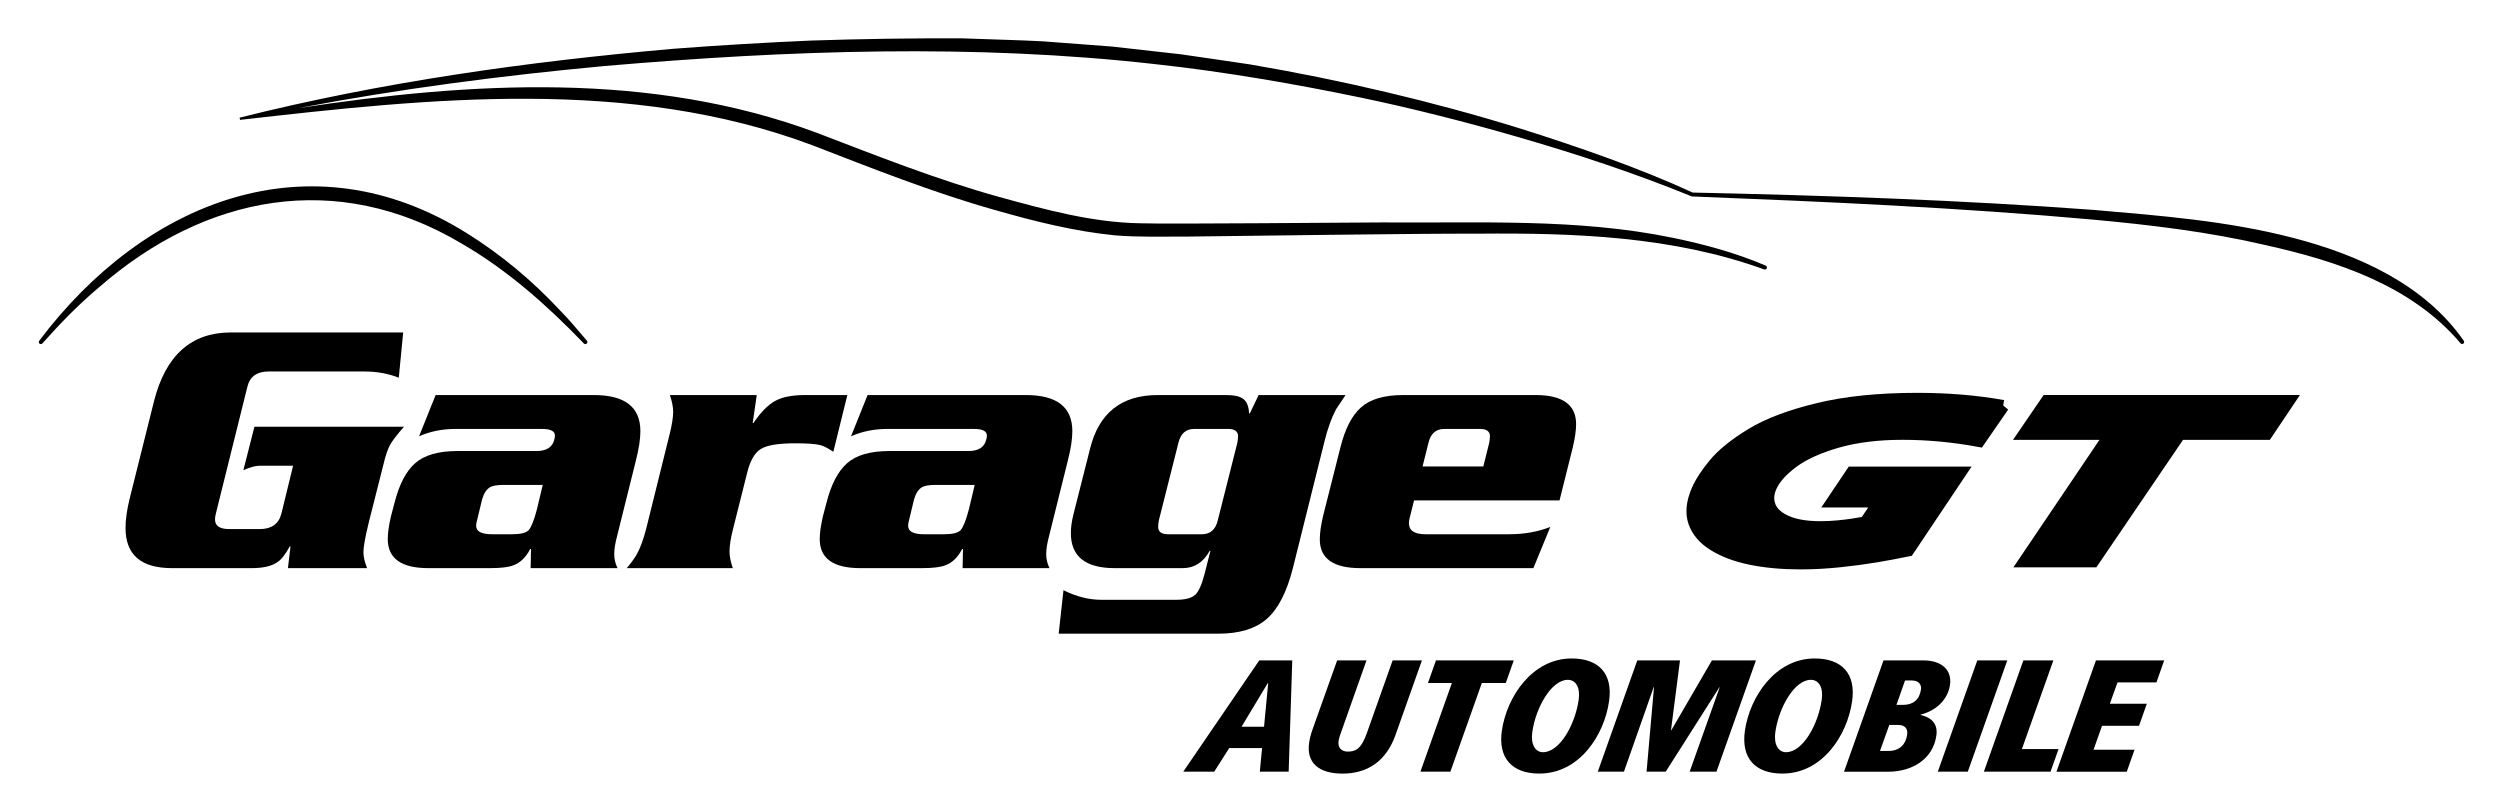 <?xml version="1.0" encoding="UTF-8"?>
<svg xmlns="http://www.w3.org/2000/svg" id="Ebene_1" data-name="Ebene 1" viewBox="0 0 611 198.43">
  <defs>
    <style>
      .cls-1 {
        stroke: #000;
        stroke-miterlimit: 10;
        stroke-width: 3px;
      }
    </style>
  </defs>
  <g>
    <path d="M62.19,104.29h36.54c-1.68,1.92-2.81,3.39-3.38,4.41-.57,1.02-1.1,2.55-1.58,4.59l-3.6,14.22c-.9,3.66-1.35,6.15-1.35,7.47,0,1.08.3,2.37.9,3.87h-19.35l.63-5.31h-.18c-1.08,1.98-2.1,3.27-3.06,3.87-1.38.96-3.48,1.44-6.3,1.44h-19.44c-7.56,0-11.34-3.27-11.34-9.81,0-2.04.33-4.41.99-7.11l5.94-23.76c2.82-11.28,9.09-16.92,18.81-16.92h42.12l-1.08,11.07c-2.52-1.02-5.34-1.53-8.46-1.53h-23.31c-2.88,0-4.62,1.23-5.22,3.69l-7.74,31.14c-.12.54-.18.99-.18,1.35,0,1.56,1.17,2.34,3.51,2.34h7.38c2.88,0,4.65-1.23,5.31-3.69l2.88-11.79h-8.19c-1.02,0-2.34.36-3.96,1.08l2.7-10.62Z"></path>
    <path d="M106.47,96.55h38.7c7.56,0,11.34,2.94,11.34,8.82,0,1.92-.36,4.29-1.08,7.11l-4.59,18.45c-.48,1.8-.72,3.3-.72,4.5s.27,2.34.81,3.42h-21.24l.09-4.68h-.18c-1.08,2.04-2.43,3.36-4.05,3.96-1.14.48-3.06.72-5.76.72h-15.12c-6.6,0-9.9-2.37-9.9-7.11,0-1.5.27-3.39.81-5.67l.81-3.06c1.14-4.56,2.83-7.83,5.08-9.81,2.25-1.98,5.68-2.97,10.31-2.97h19.35c2.4,0,3.84-.9,4.32-2.7.12-.42.18-.78.18-1.08,0-1.08-1.05-1.62-3.15-1.62h-21.15c-3.24,0-6.21.6-8.91,1.8l4.05-10.08ZM132.66,118.51h-9.45c-1.62,0-2.76.18-3.42.54-.9.54-1.56,1.56-1.98,3.06l-1.17,4.86c-.18.6-.27,1.11-.27,1.53,0,1.38,1.29,2.07,3.87,2.07h4.95c2.04,0,3.38-.33,4-.99s1.31-2.34,2.02-5.04l1.44-6.03Z"></path>
    <path d="M163.71,96.55h21.24l-.99,6.84h.18c1.74-2.58,3.48-4.37,5.22-5.36,1.74-.99,4.2-1.48,7.38-1.48h10.35l-3.42,13.86c-1.26-.84-2.31-1.38-3.15-1.62-1.2-.3-3.24-.45-6.12-.45-4.14,0-6.96.46-8.46,1.39-1.5.93-2.61,2.87-3.33,5.81l-3.42,13.59c-.6,2.34-.9,4.23-.9,5.67,0,1.14.27,2.49.81,4.05h-25.92c1.2-1.44,2.04-2.61,2.52-3.51.84-1.56,1.59-3.63,2.25-6.21l5.67-22.86c.6-2.34.9-4.23.9-5.67,0-1.14-.27-2.49-.81-4.05Z"></path>
    <path d="M212.04,96.55h38.7c7.56,0,11.34,2.94,11.34,8.82,0,1.92-.36,4.29-1.08,7.11l-4.59,18.45c-.48,1.8-.72,3.3-.72,4.5s.27,2.34.81,3.42h-21.24l.09-4.68h-.18c-1.08,2.04-2.43,3.36-4.05,3.96-1.14.48-3.06.72-5.76.72h-15.12c-6.6,0-9.9-2.37-9.9-7.11,0-1.5.27-3.39.81-5.67l.81-3.06c1.14-4.56,2.83-7.83,5.08-9.81,2.25-1.98,5.68-2.97,10.31-2.97h19.35c2.4,0,3.84-.9,4.32-2.7.12-.42.18-.78.18-1.08,0-1.08-1.05-1.62-3.15-1.62h-21.15c-3.24,0-6.21.6-8.91,1.8l4.05-10.08ZM238.23,118.51h-9.45c-1.62,0-2.76.18-3.42.54-.9.54-1.56,1.56-1.98,3.06l-1.17,4.86c-.18.6-.27,1.11-.27,1.53,0,1.38,1.29,2.07,3.87,2.07h4.95c2.04,0,3.38-.33,4-.99s1.31-2.34,2.02-5.04l1.44-6.03Z"></path>
    <path d="M294.39,140.29l1.44-5.67h-.18c-1.56,2.82-3.75,4.23-6.57,4.23h-16.65c-7.14,0-10.71-2.85-10.71-8.55,0-1.38.21-2.91.63-4.59l4.05-16.02c2.16-8.76,7.68-13.14,16.56-13.14h16.74c2.04,0,3.46.35,4.27,1.04.81.69,1.24,1.84,1.3,3.46h.18l2.16-4.5h21.24c-1.38,2.1-2.16,3.27-2.34,3.51-1.08,2.04-2.01,4.62-2.79,7.74l-7.74,31.05c-1.5,5.88-3.63,10.02-6.39,12.42-2.76,2.4-6.69,3.6-11.79,3.6h-39.06l1.17-10.62c3.12,1.56,6.21,2.34,9.27,2.34h18.27c2.22,0,3.76-.41,4.64-1.21.87-.81,1.63-2.51,2.29-5.08ZM297.63,127.15l4.77-18.9c.12-.66.18-1.2.18-1.62,0-1.2-.81-1.8-2.43-1.8h-8.28c-2.04,0-3.33,1.14-3.87,3.42l-4.77,18.9c-.12.66-.18,1.2-.18,1.62,0,1.2.81,1.8,2.43,1.8h8.28c2.04,0,3.33-1.14,3.87-3.42Z"></path>
    <path d="M381.15,122.29h-35.55l-.99,3.96c-.18.6-.27,1.14-.27,1.62,0,1.8,1.35,2.7,4.05,2.7h20.43c3.72,0,7.08-.6,10.08-1.8l-4.14,10.08h-42.3c-6.6,0-9.9-2.34-9.9-7.02,0-1.56.27-3.48.81-5.76l4.23-16.74c1.14-4.56,2.83-7.83,5.08-9.81,2.25-1.98,5.68-2.97,10.31-2.97h32.31c6.6,0,9.9,2.37,9.9,7.11,0,1.5-.27,3.39-.81,5.67l-3.24,12.96ZM347.67,114.01h14.85l1.44-5.76c.12-.66.18-1.2.18-1.62,0-1.2-.81-1.8-2.43-1.8h-8.73c-2.04,0-3.33,1.14-3.87,3.42l-1.44,5.76Z"></path>
  </g>
  <g>
    <path d="M307.9,188.6l.55-5.77h-8.03l-3.67,5.77h-7.56l18.57-27.2h8.07l-.88,27.2h-7.05ZM309.94,166.93h-.08l-6.43,10.68h5.5l1.02-10.68Z"></path>
    <path d="M340.35,161.4h7.17l-6.45,18.2c-2.16,6.12-6.54,9.47-12.96,9.47-5.81,0-8.86-2.65-8.16-7.52.13-.9.3-1.83.93-3.55l5.92-16.6h7.17l-5.88,16.64c-.4,1.17-.81,2.11-.95,3.08-.22,1.56.68,2.57,2.24,2.57,1.83,0,3.27-.55,4.65-4.44l6.33-17.85Z"></path>
    <path d="M347.15,188.6l7.69-21.67h-5.85l1.96-5.53h19.02l-1.96,5.53h-5.85l-7.69,21.67h-7.33Z"></path>
    <path d="M367.05,178.62c1.2-8.38,7.47-17.69,17.06-17.69,6.59,0,10.12,3.66,9.15,10.44-1.18,8.3-7.24,17.69-17.06,17.69-6.66,0-10.1-3.78-9.15-10.45ZM385.83,171.02c.42-2.96-.67-4.87-2.66-4.87-3.97,0-7.82,6.7-8.68,12.78-.43,3,.74,4.91,2.61,4.91,4.09,0,7.85-6.7,8.73-12.82Z"></path>
    <path d="M412.95,188.6l7.34-20.62h-.08l-13.11,20.62h-4.68l1.82-20.66h-.08l-7.27,20.66h-6.39l9.65-27.2h10.44l-2.2,17.07h.08l9.92-17.07h10.76l-9.65,27.2h-6.55Z"></path>
    <path d="M426.45,178.62c1.2-8.38,7.47-17.69,17.06-17.69,6.59,0,10.12,3.66,9.15,10.44-1.18,8.3-7.24,17.69-17.06,17.69-6.66,0-10.1-3.78-9.15-10.45ZM445.23,171.02c.42-2.96-.67-4.87-2.66-4.87-3.98,0-7.82,6.7-8.68,12.78-.43,3,.74,4.91,2.61,4.91,4.09,0,7.85-6.7,8.73-12.82Z"></path>
    <path d="M450.68,188.6l9.65-27.2h9.74c4.56,0,7.02,2.42,6.51,5.96-.49,3.43-3.11,6.24-7.16,7.29l-.05.08c2.91.66,4.26,2.38,3.88,5.03-.83,5.81-5.94,8.85-11.82,8.85h-10.76ZM461.57,183.53c2.61,0,4.19-1.52,4.54-3.97.22-1.52-.6-2.38-2.15-2.38h-2.22l-2.27,6.35h2.1ZM465.13,172.27c2.46,0,4-1.29,4.36-3.78.18-1.25-.66-2.18-2.22-2.18h-1.68l-2.1,5.96h1.64Z"></path>
    <path d="M473.6,188.6l9.65-27.2h7.33l-9.65,27.2h-7.33Z"></path>
    <path d="M484.86,188.6l9.65-27.2h7.33l-7.69,21.67h8.96l-1.96,5.53h-16.29Z"></path>
    <path d="M502.6,188.6l9.65-27.2h16.68l-1.9,5.38h-9.51l-1.88,5.22h9.04l-1.9,5.38h-9.04l-2.08,5.85h10.02l-1.9,5.38h-17.19Z"></path>
  </g>
  <g>
    <path class="cls-1" d="M489.56,99.25l-5.86,8.49c-6.38-1.17-12.62-1.75-18.71-1.75s-11.45.67-16.07,2c-4.63,1.34-8.27,3.01-10.92,5.01s-4.42,4.02-5.29,6.05c-.73,1.71-.78,3.32-.15,4.83.63,1.5,2,2.71,4.11,3.63,2.1.91,4.84,1.37,8.22,1.37,1.45,0,2.9-.07,4.35-.21,1.45-.14,2.71-.3,3.8-.47,1.08-.17,2.03-.33,2.86-.48l3.54-5.19h-11.5l4.7-7h26.41l-12.7,18.96c-2.56.53-5.18,1.02-7.87,1.47-2.69.45-5.66.85-8.91,1.19-3.25.34-6.44.51-9.57.51-4.45,0-8.47-.37-12.05-1.1-3.58-.73-6.6-1.86-9.04-3.37-2.45-1.51-4.05-3.38-4.81-5.59-.76-2.21-.52-4.76.72-7.66.86-2.01,2.29-4.21,4.29-6.6,2-2.39,5.01-4.8,9.03-7.24,4.02-2.44,9.43-4.48,16.23-6.12,6.79-1.65,14.88-2.47,24.25-2.47,7.45,0,14.42.58,20.93,1.75Z"></path>
    <path class="cls-1" d="M559.29,98.04l-5.34,7.96h-21.21l-21.18,31.15h-16.66l21.03-31.15h-21.11l5.44-7.96h59.02Z"></path>
  </g>
  <path d="M9.59,83.28c25.62-34.04,66.09-50.38,104.56-26.25,8.39,5.23,16.06,11.66,22.77,18.88,2.32,2.32,4.37,4.89,6.52,7.36.18.21.16.52-.05.71-.21.18-.52.16-.7-.04-9.01-9.37-18.81-18.04-29.98-24.48-30.44-18.06-62.58-11.86-88.54,10.78-4.95,4.17-9.49,8.82-13.81,13.69-.18.21-.5.23-.71.04-.2-.17-.22-.47-.07-.68h0Z"></path>
  <path d="M602.03,83.99c-.21.15-.5.1-.67-.09-11.97-14.14-30.15-20.09-47.67-24-13.88-3.24-28.02-4.92-42.21-6.23-32.58-2.92-65.33-4.38-98-5.66-13.9-5.67-28.2-10.4-42.62-14.56-11.98-3.48-25.96-7.04-38.21-9.58-16.08-3.35-33.6-6.37-49.95-8.15-44.71-5.09-90.11-3.43-134.86.41-25.11,2.33-50.17,5.58-74.96,10.3,42.17-6.43,86.27-9.07,126.75,6.03,14.78,5.66,29.32,11.43,44.54,15.67,11.25,3.08,22.67,6.23,34.4,6.44,7.85.24,50.45-.2,59.15-.21,23.63.2,47.7-1.06,71.03,3.74,7.79,1.6,15.47,3.69,22.8,6.82.25.11.37.41.25.66-.11.25-.4.37-.65.26-22.29-8.08-46.26-8.94-69.75-8.73-15.8-.05-54.67.53-71.02.71-5.97-.01-11.93.18-17.91-.3-9.94-.99-19.69-3.44-29.23-6.17-15.22-4.28-30.05-10.19-44.72-15.86-44.61-16.73-93.53-11.47-139.85-6.19-.01,0-.11-.54-.11-.54.01,0,.02-.01.03-.01s.02,0,.03-.01c34.68-8.7,70.24-13.68,105.85-16.81,10.33-.81,23.49-1.58,33.85-2.02,11.86-.4,24.92-.59,36.75-.54,5.35.22,14.5.43,19.8.73,3.48.27,13.31,1,16.94,1.28,3.81.42,13.21,1.49,16.87,1.9,3.73.51,12.94,1.9,16.8,2.46,21.99,3.74,44.7,9.05,66,15.65,14.09,4.44,29.47,9.78,42.21,15.67,32.7.71,65.37,1.82,97.99,4.24,16.28,1.41,32.72,2.67,48.73,6.83,15.81,4.09,32.13,11.33,41.74,25.16.16.22.1.54-.12.7Z"></path>
</svg>
